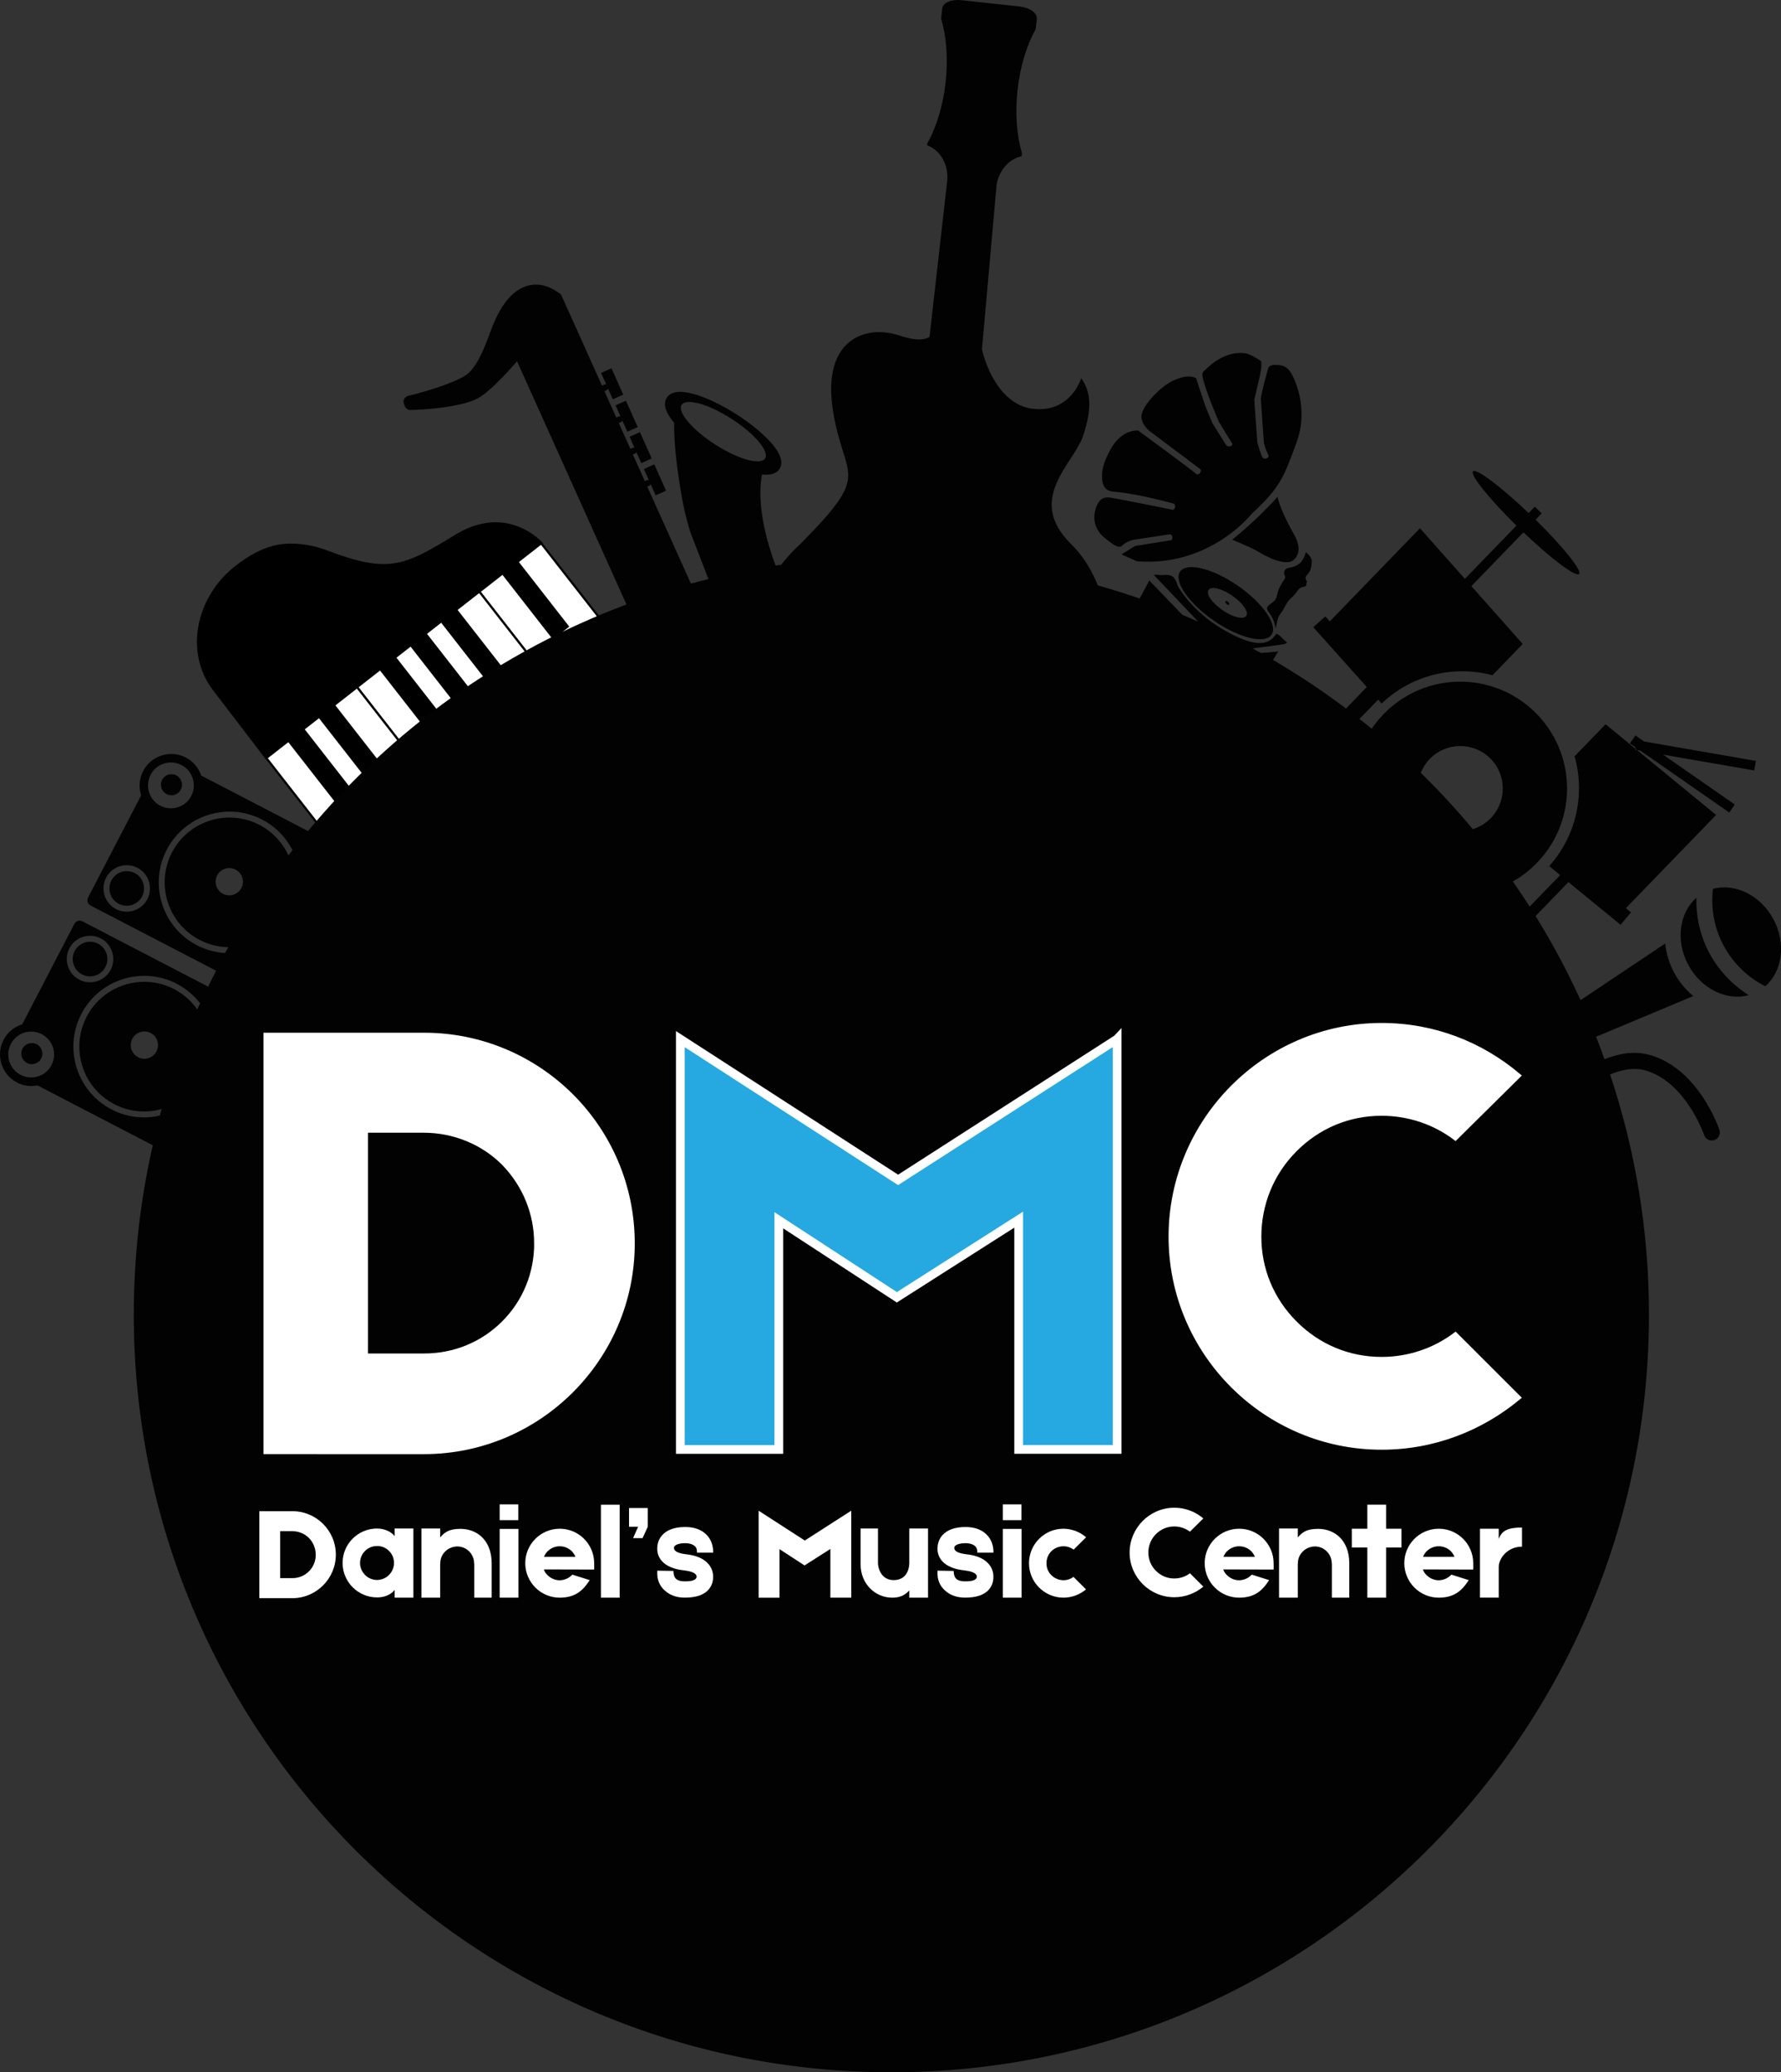 <?xml version="1.0" encoding="UTF-8" standalone="no"?>
<svg
   id="Capa_1"
   data-name="Capa 1"
   viewBox="0 0 928.381 1080"
   version="1.1"
   sodipodi:docname="favicon.svg"
   width="928.381"
   height="1080"
   inkscape:version="1.4 (e7c3feb100, 2024-10-09)"
   xmlns:inkscape="http://www.inkscape.org/namespaces/inkscape"
   xmlns:sodipodi="http://sodipodi.sourceforge.net/DTD/sodipodi-0.dtd"
   xmlns="http://www.w3.org/2000/svg"
   xmlns:svg="http://www.w3.org/2000/svg">
  <rect x="0" y="0" width="928.381" height="1080" fill="#333333" stroke="none"/>
  <sodipodi:namedview
     id="namedview51"
     pagecolor="#ffffff"
     bordercolor="#000000"
     borderopacity="0.25"
     inkscape:showpageshadow="2"
     inkscape:pageopacity="0.0"
     inkscape:pagecheckerboard="0"
     inkscape:deskcolor="#d1d1d1"
     inkscape:zoom="0.48354738"
     inkscape:cx="347.43234"
     inkscape:cy="574.91781"
     inkscape:window-width="2560"
     inkscape:window-height="1012"
     inkscape:window-x="0"
     inkscape:window-y="0"
     inkscape:window-maximized="1"
     inkscape:current-layer="Capa_1" />
  <defs
     id="defs1">
    <style
       id="style1">
      .cls-1 {
        stroke-width: 1.03px;
      }

      .cls-1, .cls-2, .cls-3 {
        fill: #fff;
      }

      .cls-1, .cls-4, .cls-3, .cls-5, .cls-6 {
        stroke-miterlimit: 10;
      }

      .cls-1, .cls-5 {
        stroke: #fff;
      }

      .cls-7 {
        fill: #020202;
      }

      .cls-4 {
        stroke: #26a9e0;
        stroke-width: 9.03px;
      }

      .cls-4, .cls-5 {
        fill: #26a9e0;
      }

      .cls-3 {
        stroke-width: .51px;
      }

      .cls-3, .cls-6 {
        stroke: #000;
      }

      .cls-5 {
        stroke-width: 2.05px;
      }

      .cls-6 {
        stroke-width: 9.03px;
      }
    </style>
  </defs>
  <g
     id="g49"
     transform="matrix(2.23,0,0,2.23,-0.155,-0.008)">
    <g
       id="g14">
      <path
         class="cls-3"
         d="m 136.97,155.02 7.14,-5.58 -17.32,-22.19 c 0,0 -0.09,-0.08 -0.15,-0.09 l -1.47,-0.24 -6.3,4.92 z"
         id="path1" />
      <path
         class="cls-3"
         d="m 118.57,132.6 -6.78,5.29 17.84,22.85 7.14,-5.58 -18.2,-22.57 z"
         id="path2" />
      <rect
         class="cls-3"
         x="112.48"
         y="137.24"
         width="9.06"
         height="29.41"
         transform="rotate(142.03,117.02,151.938)"
         id="rect2" />
      <rect
         class="cls-3"
         x="105.34"
         y="142.81"
         width="9.06"
         height="29.41"
         transform="rotate(142.03,109.873,157.515)"
         id="rect3" />
      <rect
         class="cls-3"
         x="98.19"
         y="148.39"
         width="9.06"
         height="29.41"
         transform="rotate(-37.98,102.704,163.085)"
         id="rect4" />
      <rect
         class="cls-3"
         x="91.05"
         y="153.97"
         width="9.06"
         height="29.41"
         transform="rotate(142.03,95.582,168.675)"
         id="rect5" />
      <rect
         class="cls-3"
         x="83.91"
         y="159.54"
         width="9.06"
         height="29.41"
         transform="rotate(142.02,88.44,174.248)"
         id="rect6" />
      <rect
         class="cls-3"
         x="76.76"
         y="165.12"
         width="9.06"
         height="29.41"
         transform="rotate(142.03,81.295,179.825)"
         id="rect7" />
      <rect
         class="cls-3"
         x="69.84"
         y="170.53"
         width="9.06"
         height="29.41"
         transform="rotate(142.03,74.369,185.231)"
         id="rect8" />
      <rect
         x="122.41"
         y="129.42"
         width="4.87"
         height="20.73"
         transform="rotate(142.04,124.845,139.783)"
         id="rect9" />
      <rect
         x="108.07"
         y="140.61"
         width="4.87"
         height="20.73"
         transform="rotate(142.02,110.513,150.975)"
         id="rect10" />
      <rect
         x="100.93"
         y="146.19"
         width="4.87"
         height="20.73"
         transform="rotate(142.04,103.364,156.556)"
         id="rect11" />
      <rect
         x="93.79"
         y="151.76"
         width="4.87"
         height="20.73"
         transform="rotate(142.02,96.223,162.129)"
         id="rect12" />
      <rect
         x="79.5"
         y="162.92"
         width="4.87"
         height="20.73"
         transform="rotate(142.02,81.941,173.275)"
         id="rect13" />
      <rect
         x="72.35"
         y="168.49"
         width="4.87"
         height="20.73"
         transform="rotate(-37.97,74.796,178.874)"
         id="rect14" />
      <path
         d="m 55.29,132.12 c 5.98,-4.57 10.79,-5.96 17.65,-4.55 1.23,0.28 2.44,0.64 3.61,1.08 14.53,5.55 18.1,3.54 30,-3.7 12.34,-7.5 20.46,2.01 20.46,2.01 L 62.26,177.53 49.84,161.29 c -6.64,-8.68 -4.18,-21.81 5.45,-29.17 z"
         id="path14" />
    </g>
    <g
       id="g26">
      <path
         class="cls-7"
         d="m 302.6,130.77 c 1.98,-1.95 0.53,-4.85 0,-5.79 -0.53,-0.93 -3.29,-5.79 -3.9,-8.87 -4.73,5.35 -10.6,10.04 -10.6,10.04 0,0 4.5,1.82 5.85,2.66 1.36,0.84 6.66,3.9 8.64,1.96 z"
         id="path15" />
      <path
         class="cls-7"
         d="m 303.71,131.8 c -1.23,0.95 -2.5,0.76 -3.06,1.2 -0.56,0.44 -0.41,1.13 -0.34,1.37 0.08,0.24 0.45,0.53 -0.14,1.23 -1.11,1.62 -1.42,2.67 -1.67,3.83 -0.25,1.16 -1.43,1.58 -2.04,2.2 -0.5,0.74 -0.06,1.03 0.63,2.1 0.68,1.07 0.8,1.52 1.21,3.17 0.18,-1.34 0.49,-2.51 0.72,-2.91 0.23,-0.4 0.98,-1.39 1.14,-1.71 0.16,-0.31 0.64,-1.24 0.9,-1.63 0.26,-0.39 0.97,-1.03 1.35,-1.38 0.38,-0.35 0.48,-0.55 1.02,-1.28 0.54,-0.73 1.23,-0.79 1.62,-0.9 0.4,-0.11 0.38,-0.23 0.38,-0.53 0,-0.3 0.17,-0.66 0.17,-0.66 -0.54,-0.77 -0.47,-1.02 0.24,-1.84 0.71,-0.82 0.75,-1.55 0.86,-2.73 0.11,-1.18 -1.39,-2.27 -1.39,-2.27 0,0 -0.37,1.81 -1.59,2.75 z"
         id="path16" />
      <path
         class="cls-7"
         d="m 287.38,141.33 c 0.12,-0.12 0.04,-0.4 -0.19,-0.63 -0.23,-0.23 -0.5,-0.31 -0.63,-0.19 -0.12,0.12 -0.04,0.4 0.19,0.63 0.22,0.22 0.5,0.31 0.63,0.19 z"
         id="path17" />
      <path
         class="cls-7"
         d="m 275.92,133.59 c -1.55,2.25 1.97,7.38 7.87,11.46 5.9,4.08 11.95,5.56 13.5,3.31 1.55,-2.25 -1.97,-7.38 -7.87,-11.46 -5.9,-4.08 -11.95,-5.56 -13.5,-3.31 z m 6.65,4.28 c 0.64,-0.93 3.13,-0.32 5.57,1.37 2.43,1.68 3.89,3.8 3.24,4.72 -0.64,0.93 -3.13,0.32 -5.57,-1.37 -2.43,-1.68 -3.89,-3.8 -3.24,-4.72 z"
         id="path18" />
      <path
         class="cls-7"
         d="m 259.17,126.41 c 0.83,0.64 2.4,1.97 3.27,1.06 0.87,-0.9 2.44,-1.29 2.44,-1.29 l 8.77,-1.32 0.07,0.05 c 0.44,0.3 0.53,0.91 0.21,1.33 l -8.56,1.37 -3.14,1.97 3.59,1.6 c 17.09,1.36 26.82,-11.07 26.82,-11.07 6.82,-6.31 7.51,-8.62 10.5,-16.68 2.99,-8.06 -0.55,-15.34 -1.61,-16.74 -1.06,-1.4 -2.43,-1.39 -3.4,-1.4 -0.97,-0.01 -1.4,0.29 -1.57,0.7 -0.17,0.41 -1.82,6.43 -1.76,7.3 0.06,0.88 0.63,9.43 0.72,10.23 0.09,0.8 1.13,3.09 1.13,3.09 l -0.03,0.07 c -0.24,0.48 -0.85,0.66 -1.3,0.37 -0.04,-0.03 -0.07,-0.05 -0.08,-0.07 -0.65,-1.1 -1.26,-3.63 -1.26,-3.63 l -0.72,-9.86 c 0,0 0.05,-0.15 0.92,-3.99 1.02,-3.87 0.7,-5.06 0.7,-5.06 0,0 -2.64,-1.94 -4.19,-1.9 -4.92,-0.5 -8.9,3.95 -8.9,3.95 0,0 -0.93,0.37 -0.6,1.68 0.76,3.49 3.8,10.43 3.8,10.43 l 3.2,5.23 c -0.2,0.48 -0.78,0.67 -1.22,0.4 l -0.29,-0.18 -3.2,-5.14 c 0,0 -0.82,-1.98 -1.36,-3.26 -0.54,-1.28 -2.44,-7.22 -2.44,-7.22 -1.72,-1.12 -5.22,0.07 -7.51,1.84 -2.29,1.77 -4.98,4.73 -5.26,6.78 -0.28,2.05 1.89,3.71 1.89,3.71 l 11.94,8.96 c 0.18,0.57 -0.25,1.15 -0.85,1.15 h -0.11 c -0.72,-0.79 -13.68,-10.25 -13.68,-10.25 -2.6,-0.06 -4.95,1.6 -6.54,4.6 -1.59,3 -2.06,4.76 -1.83,6.98 0.23,2.22 1.49,2.7 3.11,2.76 5.66,0.51 13.69,2.78 13.69,2.78 l 0.1,0.16 c 0.28,0.44 0.13,1.02 -0.33,1.27 0,0 -13.08,-2.66 -14.81,-2.88 -1.73,-0.22 -2.6,0.64 -3.23,2.34 -1.58,4.85 2.09,7.16 2.92,7.79 z"
         id="path19" />
      <path
         class="cls-7"
         d="m 19.25,227.74 c 1.99,1.03 4.43,0.26 5.46,-1.73 1.03,-1.98 0.26,-4.43 -1.73,-5.46 -1.98,-1.03 -4.43,-0.26 -5.46,1.73 -1.03,1.99 -0.26,4.43 1.73,5.46 z"
         id="path20" />
      <path
         class="cls-7"
         d="m 31.56,204.05 c -1.98,-1.03 -4.43,-0.25 -5.46,1.73 -1.03,1.98 -0.25,4.43 1.73,5.46 1.98,1.03 4.43,0.26 5.46,-1.73 1.03,-1.98 0.25,-4.43 -1.73,-5.46 z"
         id="path21" />
      <path
         class="cls-7"
         d="m 8.65,244.06 c -1.21,-0.63 -2.7,-0.16 -3.33,1.05 -0.63,1.21 -0.16,2.7 1.05,3.33 1.21,0.63 2.7,0.16 3.33,-1.05 0.63,-1.21 0.15,-2.7 -1.05,-3.33 z"
         id="path22" />
      <path
         class="cls-7"
         d="m 39.01,185.6 c 1.21,0.63 2.7,0.16 3.33,-1.05 0.63,-1.21 0.16,-2.7 -1.05,-3.33 -1.21,-0.63 -2.7,-0.16 -3.33,1.05 -0.63,1.21 -0.16,2.7 1.05,3.33 z"
         id="path23" />
      <polygon
         class="cls-7"
         points="410.51,177.84 384.39,173.3 382.36,171.89 381.06,173.75 382.36,174.65 382.3,174.96 382.73,175.32 383.51,175.45 404.29,189.9 405.58,188.03 388.81,176.37 410.12,180.08 "
         id="polygon23" />
      <path
         class="cls-7"
         d="m 399.68,222.84 c -2.2,-4.1 -3.17,-8.58 -3.07,-13.02 -4,3.51 -4.93,10.05 -1.9,15.69 3.03,5.64 9,8.48 14.13,7.08 -3.75,-2.38 -6.95,-5.66 -9.15,-9.75 z"
         id="path24" />
      <path
         class="cls-7"
         d="m 414.61,214.83 c -3.03,-5.64 -9,-8.48 -14.13,-7.08 -0.53,4.49 0.27,9.13 2.52,13.31 2.25,4.18 5.68,7.41 9.71,9.45 4,-3.51 4.93,-10.05 1.9,-15.69 z"
         id="path25" />
      <path
         class="cls-7"
         d="m 385.91,246.63 c -3.87,-1.16 -7.47,-0.35 -10.78,0.92 -0.63,-1.76 -1.29,-3.51 -1.97,-5.24 l 22.74,-9.51 c -1.77,-1.47 -3.33,-3.3 -4.5,-5.49 -1.18,-2.19 -1.84,-4.5 -2.09,-6.79 l -19.78,13.23 c -3.1,-6.79 -6.61,-13.35 -10.51,-19.65 l 7.67,-7.93 v 0 c 0,0 12.2,9.97 12.2,9.97 l 2.43,-2.9 -1.19,-0.99 21.09,-21.78 -18.48,-15.16 -0.47,-0.08 0.04,-0.27 -6.93,-5.69 -7.25,7.49 c 2.47,8.73 0.51,18.46 -5.92,25.65 l 2.54,2.13 -7.12,7.35 c -1.27,-1.98 -2.58,-3.94 -3.92,-5.87 2.03,-1.15 3.94,-2.6 5.64,-4.37 9.59,-9.91 9.33,-25.71 -0.58,-35.3 -9.9,-9.59 -25.71,-9.34 -35.3,0.57 -1.04,1.07 -1.96,2.21 -2.76,3.4 -0.94,-0.77 -1.89,-1.54 -2.85,-2.29 l 4.36,-4.51 0.81,0.91 c 7.1,-6.77 16.98,-9 25.91,-6.61 l 7.07,-7.31 -12,-13.52 12.17,-12.57 c 6.51,6.2 12.24,10.51 12.99,9.73 0.76,-0.78 -3.74,-6.38 -10.15,-12.68 l 1.43,-1.48 -1.62,-1.56 -1.43,1.48 c -6.52,-6.2 -12.25,-10.52 -13.01,-9.74 -0.75,0.78 3.74,6.37 10.15,12.68 l -12.05,12.44 -10.5,-11.83 -21.08,21.77 -1.04,-1.16 -2.82,2.52 12.51,13.98 -4.86,5.02 c -5.45,-4.1 -11.14,-7.89 -17.05,-11.35 l 1.22,-1.98 -4.06,0.36 c -0.65,-0.37 -1.31,-0.73 -1.97,-1.08 3.18,-0.39 6.54,-0.82 7.1,-0.93 1.11,-0.22 0.92,-0.54 0.92,-0.54 0,0 -0.77,-0.52 -1.07,-0.92 -0.3,-0.4 -1.08,-1.01 -1.38,-1.03 -1.4,1.99 -3.56,3.81 -11.17,-0.27 -7.61,-4.08 -10.98,-9.46 -11.57,-10.4 -0.59,-0.95 -0.41,-1.46 -1.16,-2.38 -0.75,-0.93 -2.04,-0.69 -2.3,-0.68 -0.25,0 -0.74,0.06 -1.13,0 -0.81,-0.2 -1.3,0 -1.3,0 l 10.39,10.91 c -1.23,-0.55 -2.47,-1.08 -3.72,-1.6 l -7.72,-8.02 -2.26,4.21 c -3.22,-1.12 -6.49,-2.14 -9.79,-3.08 -1.39,-3.46 -3.38,-6.84 -6.22,-9.63 -10.75,-10.55 0.61,-18.78 2.8,-25.35 2.18,-6.57 1.75,-10.38 -0.46,-13.43 0,0 -2.36,8.13 -11.25,7.15 -7.15,-0.79 -10.8,-8.96 -11.95,-13.91 l 3.42,-38.38 c 0.55,-3.49 2.95,-6.14 5.86,-6.73 l 0.08,-0.71 c -1.2,-4.04 -1.66,-9.2 -1.04,-14.79 0.62,-5.59 2.19,-10.54 4.24,-14.21 0,0 0.12,-1.08 0.26,-2.41 0.15,-1.33 -1.62,-2.62 -3.95,-2.88 L 224.8,0.05 c -2.33,-0.26 -4.33,0.6 -4.48,1.92 l -0.26,2.39 c 1.21,4.04 1.67,9.23 1.05,14.86 -0.62,5.62 -2.2,10.58 -4.26,14.27 l -0.06,0.49 c 2.98,1.04 4.96,4.33 4.72,8.06 l -4.16,36.69 c -0.93,0.65 -2.92,1.08 -7.19,-0.35 -7.62,-2.54 -17.96,0.82 -15.41,17.39 2.55,16.58 9.47,14.11 -7.41,31.19 h 0.01 c -1.72,1.55 -3.28,3.23 -4.66,5.03 -0.45,0.06 -0.89,0.13 -1.33,0.2 -2.14,-5.79 -4.47,-14.27 -3.18,-21.28 2.49,0.28 3.65,-0.58 4.11,-1.3 2.29,-3.63 -5.39,-9.83 -10.28,-12.92 -5,-3.15 -9.98,-5.11 -12.97,-5.11 -1.85,0 -2.72,0.76 -3.12,1.39 -0.9,1.44 -0.32,3.4 1.72,5.84 -0.05,8.75 2.26,19.69 2.36,20.19 0.04,0.16 0.91,3.91 1.57,5.73 l 4.1,10.6 c -1.37,0.34 -2.74,0.7 -4.1,1.07 l -10.2,-22.67 0.47,-0.21 c 0.15,-0.07 0.26,-0.21 0.33,-0.35 l 1.16,2.6 2.43,-1.08 -2.75,-6.16 -2.43,1.09 1.16,2.59 c -0.15,-0.04 -0.32,-0.06 -0.48,0.01 l -0.46,0.22 -2.8,-6.22 0.49,-0.21 c 0.16,-0.07 0.26,-0.21 0.33,-0.35 l 1.16,2.59 2.43,-1.09 -2.75,-6.16 -2.43,1.08 1.16,2.6 c -0.15,-0.05 -0.32,-0.06 -0.48,0.01 l -0.48,0.22 -2.71,-6.03 0.5,-0.22 c 0.16,-0.08 0.26,-0.21 0.33,-0.35 l 1.16,2.59 2.43,-1.08 -2.75,-6.16 -2.43,1.09 1.16,2.6 c -0.16,-0.05 -0.32,-0.06 -0.48,0.01 l -0.51,0.22 -2.77,-6.15 0.53,-0.24 c 0.16,-0.07 0.26,-0.21 0.33,-0.35 l 1.11,2.48 2.43,-1.08 -2.75,-6.16 -2.43,1.09 1.21,2.71 c -0.15,-0.04 -0.32,-0.06 -0.48,0.01 l -0.52,0.24 -9.46,-21.04 c -0.15,-0.33 -0.43,-0.57 -0.76,-0.7 -0.75,-0.57 -2.72,-1.87 -5.24,-1.87 -2.94,0 -7.12,1.78 -10.34,10.25 l -0.39,1.03 c -1.05,2.87 -3.01,8.23 -5.74,9.96 -2.95,1.85 -9.05,3.72 -13.37,4.76 -0.4,0.1 -0.73,0.35 -0.92,0.71 -0.19,0.36 -0.22,0.78 -0.08,1.17 l 0.18,0.48 c 0.21,0.57 0.74,0.94 1.33,0.94 h 0.01 c 2.83,-0.03 11.78,-0.58 15.79,-2.74 2.62,-1.41 6.87,-6.04 9.14,-8.62 l 25.57,56.82 C 117.25,152.2 91.66,170.63 72.07,194.23 L 47.1,181.26 c -0.59,-1.75 -1.82,-3.29 -3.59,-4.21 -3.62,-1.88 -8.1,-0.46 -9.98,3.16 -0.95,1.82 -1.06,3.86 -0.47,5.68 l -12.4,23.88 c -0.35,0.68 -0.09,1.52 0.59,1.87 l 29.33,15.23 c -0.63,1.24 -1.25,2.48 -1.85,3.73 l -29.4,-15.27 c -0.68,-0.35 -1.52,-0.09 -1.87,0.59 L 5.27,239.39 c -1.82,0.57 -3.43,1.83 -4.37,3.65 -1.88,3.62 -0.46,8.1 3.16,9.98 1.54,0.8 3.22,0.97 4.8,0.67 l 26.92,13.98 c -2.9,12.72 -4.44,25.97 -4.44,39.57 0,97.8 79.28,177.09 177.09,177.09 97.81,0 177.09,-79.29 177.09,-177.09 0,-19.62 -3.2,-38.49 -9.09,-56.13 2.82,-1.1 5.59,-1.74 8.46,-0.87 9.29,2.8 13.49,14.92 13.53,15.04 0.33,0.99 1.4,1.52 2.38,1.18 0.99,-0.33 1.51,-1.4 1.19,-2.38 -0.19,-0.57 -4.85,-14.09 -16.02,-17.45 z m -226.5,-152 c 1.06,-1.65 6.29,-0.19 11.67,3.27 5.38,3.46 8.89,7.6 7.83,9.26 -1.07,1.65 -6.29,0.19 -11.67,-3.27 -5.38,-3.46 -8.89,-7.6 -7.83,-9.26 z m -147.3,154.3 c -1.36,2.63 -4.6,3.65 -7.22,2.28 -2.63,-1.36 -3.65,-4.6 -2.28,-7.22 1.36,-2.63 4.6,-3.65 7.22,-2.28 2.62,1.36 3.65,4.6 2.28,7.22 z m 4.18,-27.29 c 1.38,-2.66 4.67,-3.7 7.33,-2.32 2.66,1.38 3.7,4.67 2.32,7.33 -1.38,2.66 -4.67,3.7 -7.33,2.32 -2.66,-1.38 -3.7,-4.67 -2.32,-7.33 z m 29.91,14.31 c -1.36,-1.95 -3.19,-3.61 -5.44,-4.78 -7.42,-3.85 -16.59,-0.95 -20.44,6.46 -3.85,7.42 -0.96,16.58 6.46,20.44 3.55,1.84 7.5,2.14 11.07,1.13 -0.14,0.51 -0.29,1.02 -0.43,1.54 -3.69,0.84 -7.67,0.43 -11.28,-1.44 -8.1,-4.21 -11.26,-14.21 -7.06,-22.31 4.21,-8.1 14.21,-11.26 22.31,-7.06 2.19,1.14 4.02,2.71 5.44,4.55 -0.22,0.49 -0.43,0.97 -0.65,1.46 z m -9.55,9.78 c -0.81,1.56 -2.73,2.17 -4.3,1.36 -1.56,-0.81 -2.17,-2.74 -1.36,-4.3 0.81,-1.56 2.74,-2.17 4.3,-1.36 1.56,0.81 2.17,2.73 1.36,4.3 z m -2.13,-35.58 c -1.38,2.66 -4.67,3.7 -7.33,2.32 -2.66,-1.38 -3.7,-4.67 -2.32,-7.33 1.38,-2.66 4.67,-3.7 7.33,-2.32 2.66,1.38 3.7,4.67 2.32,7.33 z m 0.75,-29.06 c 1.36,-2.62 4.59,-3.65 7.22,-2.28 2.62,1.36 3.65,4.59 2.29,7.22 -1.36,2.62 -4.6,3.65 -7.22,2.29 -2.63,-1.36 -3.65,-4.6 -2.28,-7.22 z m 21.22,26.45 c -0.81,1.56 -2.73,2.17 -4.3,1.36 -1.56,-0.81 -2.17,-2.73 -1.36,-4.3 0.81,-1.56 2.74,-2.17 4.3,-1.36 1.56,0.81 2.17,2.73 1.36,4.3 z m 10.99,-7.63 c -1.36,-2.96 -3.67,-5.51 -6.78,-7.13 -7.42,-3.85 -16.58,-0.95 -20.44,6.46 -3.85,7.42 -0.95,16.58 6.47,20.44 2.14,1.11 4.44,1.66 6.7,1.7 -0.25,0.45 -0.5,0.9 -0.75,1.36 -2.24,-0.14 -4.48,-0.73 -6.59,-1.82 -8.1,-4.21 -11.26,-14.21 -7.05,-22.31 4.21,-8.1 14.21,-11.26 22.31,-7.05 3.17,1.64 5.57,4.18 7.09,7.13 -0.32,0.41 -0.63,0.82 -0.95,1.23 z m 281.07,-8.7 c -1.2,1.24 -2.65,2.1 -4.2,2.58 -3.83,-4.59 -7.89,-8.99 -12.17,-13.17 0.47,-1.17 1.16,-2.27 2.09,-3.23 3.81,-3.94 10.12,-4.04 14.06,-0.23 3.94,3.82 4.03,10.12 0.22,14.05 z"
         id="path26" />
    </g>
    <g
       id="g29">
      <path
         class="cls-1"
         d="m 147.93,290.61 c 0,26.84 -21.89,48.73 -48.73,48.73 H 62.17 V 241.88 H 99.2 c 26.84,0 48.73,21.74 48.73,48.73 z m -22.49,0 c 0,-7.05 -2.7,-13.64 -7.64,-18.74 -4.95,-4.95 -11.7,-7.65 -18.74,-7.65 H 85.57 v 52.63 h 13.65 c 7.05,0 13.64,-2.7 18.59,-7.65 4.95,-4.95 7.64,-11.55 7.64,-18.59 z"
         id="path27" />
      <path
         class="cls-5"
         d="m 261.2,242.85 v 95.9 h -23.01 v -53.7 l -28.48,18.15 -27.59,-18 v 53.56 H 159.1 v -95.9 l 50.9,32.9 51.19,-32.9 z"
         id="path28" />
      <path
         class="cls-1"
         d="m 355.04,326.65 c -8.71,7.23 -19.77,11.66 -32.02,11.66 -27.15,0 -49.28,-22.13 -49.28,-49.28 0,-27.15 22.13,-49.43 49.28,-49.43 12.25,0 23.31,4.43 32.02,11.8 l -14.76,14.61 c -4.87,-3.69 -10.92,-5.75 -17.26,-5.75 -7.67,0 -14.75,2.95 -20.21,8.41 -5.46,5.46 -8.41,12.69 -8.41,20.36 0,7.67 2.95,14.75 8.41,20.21 5.46,5.46 12.54,8.41 20.21,8.41 6.35,0 12.39,-2.07 17.26,-5.75 z"
         id="path29" />
    </g>
    <g
       id="g48">
      <path
         class="cls-2"
         d="m 78.57,363.36 c 0,5.6 -4.57,10.16 -10.16,10.16 h -7.72 v -20.33 h 7.72 c 5.6,0 10.16,4.53 10.16,10.16 z m -4.7,0 c 0,-1.47 -0.56,-2.85 -1.59,-3.91 -1.03,-1.03 -2.44,-1.59 -3.91,-1.59 h -2.81 v 10.98 h 2.85 c 1.47,0 2.85,-0.56 3.88,-1.59 1.03,-1.03 1.59,-2.41 1.59,-3.88 z"
         id="path30" />
      <path
         class="cls-2"
         d="m 96.7,357.23 v 16.17 h -4.38 v -1.81 c -0.97,1.25 -2.6,1.75 -4.07,1.75 -4.44,0.03 -8.07,-3.56 -8.1,-8 -0.03,-4.44 3.56,-8.07 8.01,-8.1 1.53,0 3.19,0.56 4.16,1.78 v -1.78 h 4.38 z m -4.53,8.04 c 0,-1.06 -0.41,-2.06 -1.19,-2.81 -0.75,-0.75 -1.75,-1.16 -2.78,-1.13 -1.06,0 -2.06,0.41 -2.81,1.16 -0.75,0.75 -1.16,1.75 -1.16,2.81 0,1.06 0.44,2.06 1.19,2.81 0.75,0.75 1.75,1.16 2.81,1.16 1.06,-0.03 2.06,-0.44 2.78,-1.19 0.75,-0.75 1.16,-1.75 1.16,-2.81 z"
         id="path31" />
      <path
         class="cls-2"
         d="m 115,365.36 v 8.04 h -4.07 v -7.94 h -0.03 v -0.06 c 0,-1.06 -0.41,-2.06 -1.16,-2.81 -0.75,-0.75 -1.75,-1.16 -2.81,-1.16 -1.06,0.03 -2.06,0.44 -2.81,1.19 -0.75,0.75 -1.16,1.75 -1.13,2.81 v 0.03 h -0.03 v 7.94 h -4.38 v -16.17 h 4.38 v 2.09 c 1.31,-1.56 2.5,-1.85 3.94,-1.97 4.41,-0.38 8.1,2.47 8.1,8.01 z"
         id="path32" />
      <path
         class="cls-2"
         d="m 121.22,355.29 h -4.35 v -3.69 h 4.35 z m 0.03,18.11 h -4.38 v -16.07 h 4.38 z"
         id="path33" />
      <path
         class="cls-2"
         d="m 138.95,366.83 -11.76,-0.03 c 0.22,0.63 0.44,0.91 0.91,1.38 0.78,0.75 1.78,1.16 2.81,1.16 1.06,-0.03 2.06,-0.44 2.81,-1.19 0.03,-0.03 0.09,-0.09 0.13,-0.13 l 4.07,1.28 c -1.69,2.6 -3.47,4.07 -6.97,4.1 -4.44,0.03 -8.07,-3.56 -8.1,-8.01 -0.03,-4.44 3.56,-8.07 8.01,-8.1 4.44,-0.03 8.07,3.56 8.1,8.01 0,0.22 0.03,1.31 0,1.53 z m -10.88,-4.28 c -0.34,0.38 -0.66,0.81 -0.84,1.31 h 7.35 c -0.19,-0.5 -0.5,-0.94 -0.87,-1.34 -0.75,-0.72 -1.75,-1.13 -2.81,-1.13 -1.06,0 -2.06,0.41 -2.81,1.16 z"
         id="path34" />
      <path
         class="cls-2"
         d="m 144.92,373.4 h -4.38 v -21.73 h 4.38 z"
         id="path35" />
      <path
         class="cls-2"
         d="m 147.11,352.45 h 4.38 v 4.38 l -1.22,2.66 h -2.22 l 1.19,-2.66 h -2.13 z"
         id="path36" />
      <path
         class="cls-2"
         d="m 157.34,372.9 c -0.69,-0.25 -1.31,-0.66 -2,-1.28 -1.13,-1.06 -1.72,-2.53 -1.63,-4.19 v -0.34 l 3.5,0.06 h 0.28 v 0.25 c 0,0 0.03,0.78 0.34,1.28 0.38,0.63 1.19,0.91 2.35,0.91 0.97,0 1.69,-0.09 2.16,-0.34 0.5,-0.25 0.56,-0.56 0.56,-0.75 0,-1 -1.81,-1.34 -2.88,-1.47 -1.22,-0.13 -2.28,-0.37 -3.13,-0.75 -0.84,-0.34 -1.53,-0.81 -2.06,-1.38 -0.75,-0.84 -1.13,-1.81 -1.13,-2.94 0,-1.5 0.59,-2.53 1.13,-3.13 1.13,-1.28 2.94,-1.94 5.41,-1.94 3.25,0 4.88,1.44 5.66,2.66 0.87,1.34 0.87,2.88 0.87,3.06 v 0.28 h -3.78 v -0.28 c 0,-0.16 -0.03,-0.66 -0.28,-1 -0.44,-0.59 -1.31,-0.94 -2.47,-0.94 -1.31,0 -2.63,0.34 -2.63,1.09 0,0.37 0.19,0.66 0.62,0.91 0.47,0.28 1.22,0.47 2.22,0.59 2.38,0.25 4.16,1.03 5.22,2.28 0.72,0.84 1.09,1.85 1.09,2.94 0,0.5 0,1.81 -1.06,3.03 -0.53,0.63 -1.28,1.09 -2.19,1.41 -0.94,0.31 -2.03,0.47 -3.35,0.47 -1.06,0 -2,-0.16 -2.85,-0.5 z"
         id="path37" />
      <path
         class="cls-2"
         d="m 199.05,353.07 v 20.33 h -4.88 v -11.38 l -6.04,3.85 -5.85,-3.81 v 11.35 h -4.88 v -20.33 l 10.79,6.97 10.85,-6.97 z"
         id="path38" />
      <path
         class="cls-2"
         d="m 201.24,357.23 h 4.06 v 8.13 c 0,1.06 0.72,3.94 3.66,3.94 3.22,0 3.66,-2.91 3.66,-3.97 v -8.1 H 217 v 16.17 h -4.38 v -1.69 c -1.19,1.31 -2.5,1.69 -3.94,1.69 -4.13,0.03 -7.44,-3.35 -7.44,-7.72 v -8.44 z"
         id="path39" />
      <path
         class="cls-2"
         d="m 222.85,372.9 c -0.69,-0.25 -1.31,-0.66 -2,-1.28 -1.13,-1.06 -1.72,-2.53 -1.63,-4.19 v -0.34 l 3.5,0.06 H 223 v 0.25 c 0,0 0.03,0.78 0.34,1.28 0.38,0.63 1.19,0.91 2.35,0.91 0.97,0 1.69,-0.09 2.16,-0.34 0.5,-0.25 0.56,-0.56 0.56,-0.75 0,-1 -1.81,-1.34 -2.88,-1.47 -1.22,-0.13 -2.28,-0.37 -3.13,-0.75 -0.84,-0.34 -1.53,-0.81 -2.06,-1.38 -0.75,-0.84 -1.13,-1.81 -1.13,-2.94 0,-1.5 0.59,-2.53 1.13,-3.13 1.13,-1.28 2.94,-1.94 5.41,-1.94 3.25,0 4.88,1.44 5.66,2.66 0.88,1.34 0.88,2.88 0.88,3.06 v 0.28 h -3.78 v -0.28 c 0,-0.16 -0.03,-0.66 -0.28,-1 -0.44,-0.59 -1.31,-0.94 -2.47,-0.94 -1.31,0 -2.63,0.34 -2.63,1.09 0,0.37 0.19,0.66 0.62,0.91 0.47,0.28 1.22,0.47 2.22,0.59 2.38,0.25 4.16,1.03 5.22,2.28 0.72,0.84 1.09,1.85 1.09,2.94 0,0.5 0,1.81 -1.06,3.03 -0.53,0.63 -1.28,1.09 -2.19,1.41 -0.94,0.31 -2.03,0.47 -3.35,0.47 -1.06,0 -2,-0.16 -2.85,-0.5 z"
         id="path40" />
      <path
         class="cls-2"
         d="m 238.83,355.29 h -4.35 v -3.69 h 4.35 z m 0.03,18.11 h -4.38 v -16.07 h 4.38 z"
         id="path41" />
      <path
         class="cls-2"
         d="m 253.93,371.46 c -1.44,1.22 -3.28,1.94 -5.32,1.94 -4.44,-0.03 -8.04,-3.66 -8.01,-8.1 0.03,-4.44 3.66,-8.04 8.1,-8.01 2,0.03 3.85,0.78 5.25,2 l -2.91,2.88 c -0.69,-0.5 -1.5,-0.78 -2.38,-0.78 -1.06,0 -2.06,0.41 -2.81,1.13 -0.75,0.75 -1.16,1.75 -1.16,2.81 -0.03,1.06 0.38,2.06 1.13,2.81 0.75,0.75 1.75,1.16 2.81,1.19 0.88,0 1.69,-0.28 2.38,-0.78 l 2.91,2.91 z"
         id="path42" />
      <path
         class="cls-2"
         d="m 281.35,370.83 c -1.85,1.53 -4.19,2.47 -6.79,2.47 -5.75,0 -10.44,-4.69 -10.44,-10.44 0,-5.75 4.69,-10.48 10.44,-10.48 2.6,0 4.94,0.94 6.79,2.5 l -3.13,3.1 c -1.03,-0.78 -2.31,-1.22 -3.66,-1.22 -1.63,0 -3.13,0.63 -4.28,1.78 -1.16,1.16 -1.78,2.69 -1.78,4.32 0,1.63 0.63,3.13 1.78,4.28 1.16,1.16 2.66,1.78 4.28,1.78 1.34,0 2.63,-0.44 3.66,-1.22 z"
         id="path43" />
      <path
         class="cls-2"
         d="m 297.77,366.83 -11.76,-0.03 c 0.22,0.63 0.44,0.91 0.91,1.38 0.78,0.75 1.78,1.16 2.81,1.16 1.06,-0.03 2.06,-0.44 2.81,-1.19 0.03,-0.03 0.09,-0.09 0.13,-0.13 l 4.07,1.28 c -1.69,2.6 -3.47,4.07 -6.97,4.1 -4.44,0.03 -8.07,-3.56 -8.1,-8.01 -0.03,-4.44 3.56,-8.07 8.01,-8.1 4.44,-0.03 8.07,3.56 8.1,8.01 0,0.22 0.03,1.31 0,1.53 z m -10.88,-4.28 c -0.34,0.38 -0.66,0.81 -0.84,1.31 h 7.35 c -0.19,-0.5 -0.5,-0.94 -0.87,-1.34 -0.75,-0.72 -1.75,-1.13 -2.81,-1.13 -1.06,0 -2.06,0.41 -2.81,1.16 z"
         id="path44" />
      <path
         class="cls-2"
         d="m 315.47,365.36 v 8.04 h -4.07 v -7.94 h -0.03 v -0.06 c 0,-1.06 -0.41,-2.06 -1.16,-2.81 -0.75,-0.75 -1.75,-1.16 -2.81,-1.16 -1.06,0.03 -2.06,0.44 -2.81,1.19 -0.75,0.75 -1.16,1.75 -1.13,2.81 v 0.03 h -0.03 v 7.94 h -4.38 v -16.17 h 4.38 v 2.09 c 1.31,-1.56 2.5,-1.85 3.94,-1.97 4.41,-0.38 8.1,2.47 8.1,8.01 z"
         id="path45" />
      <path
         class="cls-2"
         d="m 327.67,361.67 h -3.6 v 11.73 h -4.38 v -11.73 h -3.63 v -4.38 h 3.63 v -5.63 h 4.38 v 5.63 h 3.6 z"
         id="path46" />
      <path
         class="cls-2"
         d="m 344.43,366.83 -11.76,-0.03 c 0.22,0.63 0.44,0.91 0.91,1.38 0.78,0.75 1.78,1.16 2.81,1.16 1.06,-0.03 2.06,-0.44 2.81,-1.19 0.03,-0.03 0.09,-0.09 0.13,-0.13 l 4.07,1.28 c -1.69,2.6 -3.47,4.07 -6.97,4.1 -4.44,0.03 -8.07,-3.56 -8.1,-8.01 -0.03,-4.44 3.56,-8.07 8.01,-8.1 4.44,-0.03 8.07,3.56 8.1,8.01 0,0.22 0.03,1.31 0,1.53 z m -10.88,-4.28 c -0.34,0.38 -0.66,0.81 -0.84,1.31 h 7.35 c -0.19,-0.5 -0.5,-0.94 -0.87,-1.34 -0.75,-0.72 -1.75,-1.13 -2.81,-1.13 -1.06,0 -2.06,0.41 -2.81,1.16 z"
         id="path47" />
      <path
         class="cls-2"
         d="m 355.84,357.01 v 4.47 c -3.38,0 -5.44,2.72 -5.44,4.78 v 7.13 h -4.38 v -16.1 h 4.38 v 2.41 c 0.72,-2 2.19,-2.69 5.44,-2.69 z"
         id="path48" />
    </g>
  </g>
</svg>
